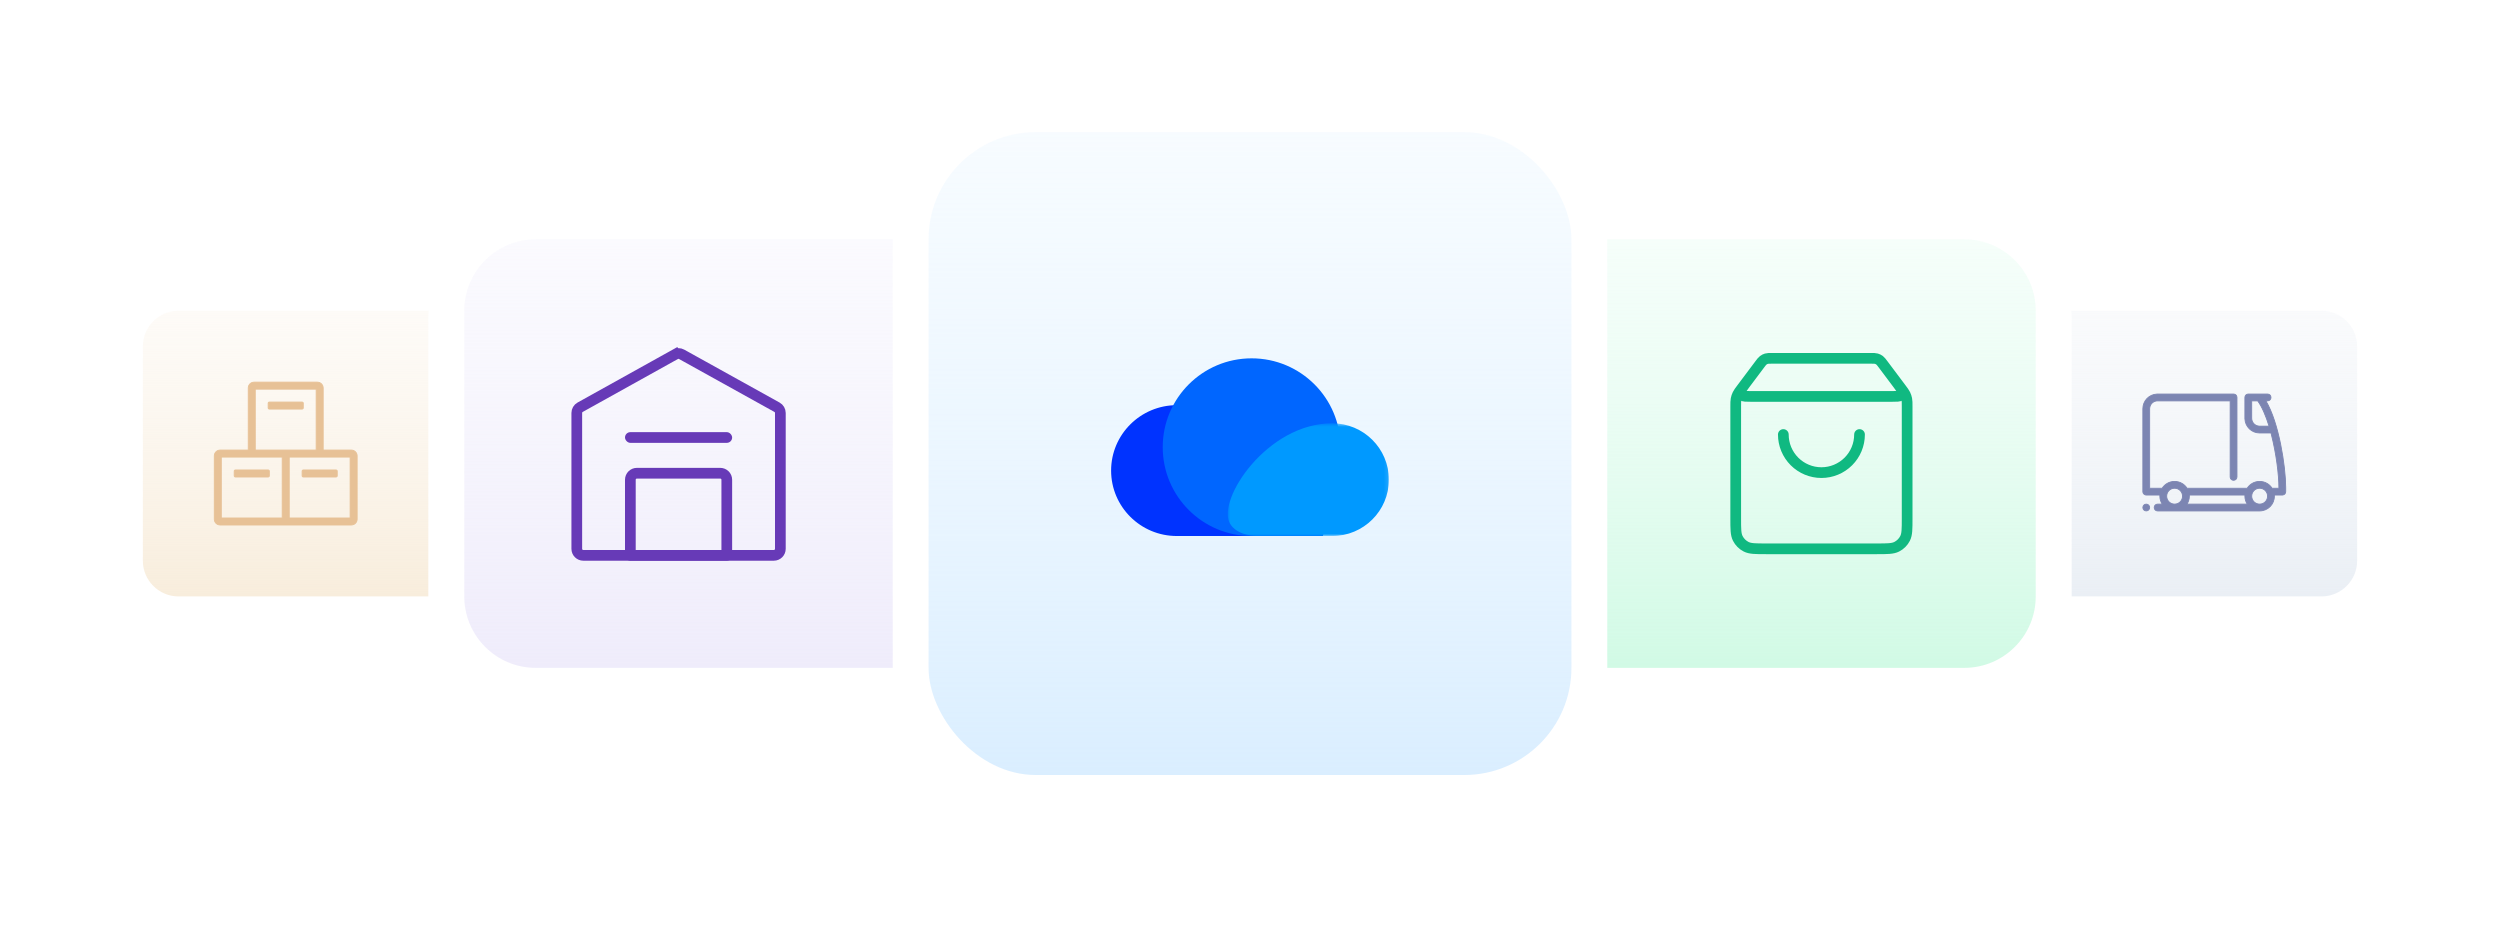 <?xml version="1.0" encoding="UTF-8"?> <svg xmlns="http://www.w3.org/2000/svg" width="700" height="260" viewBox="0 0 700 260" fill="none"><g filter="url(#filter0_d_167_5)"><path d="M30 97C30 85.954 38.954 77 50 77H130V177H50C38.954 177 30 168.046 30 157V97Z" fill="white"></path></g><path d="M40 97C40 91.477 44.477 87 50 87H120V167H50C44.477 167 40 162.523 40 157V97Z" fill="url(#paint0_linear_167_5)"></path><path fill-rule="evenodd" clip-rule="evenodd" d="M84.59 112.574H75.41C75.229 112.574 75.082 112.721 75.082 112.902V114.213C75.082 114.394 75.229 114.541 75.41 114.541H84.59C84.771 114.541 84.918 114.394 84.918 114.213V112.902C84.918 112.721 84.771 112.574 84.59 112.574ZM65.901 133.557H75.082C75.263 133.557 75.41 133.411 75.41 133.23V131.918C75.41 131.737 75.263 131.59 75.082 131.59H65.901C65.72 131.59 65.574 131.737 65.574 131.918V133.23C65.574 133.411 65.72 133.557 65.901 133.557ZM84.918 133.557H94.098C94.279 133.557 94.426 133.411 94.426 133.23V131.918C94.426 131.737 94.279 131.59 94.098 131.59H84.918C84.737 131.59 84.59 131.737 84.59 131.918V133.23C84.59 133.411 84.737 133.557 84.918 133.557ZM80.984 145.033H98.033V127.984H80.984V145.033ZM61.967 145.033H79.016V127.984H61.967V145.033ZM71.476 126.016H88.525V108.967H71.476V126.016ZM98.361 126.016H90.492V108.639C90.492 107.734 89.758 107 88.853 107H71.147C70.242 107 69.508 107.734 69.508 108.639V126.016H61.639C60.734 126.016 60 126.75 60 127.656V145.361C60 146.266 60.734 147 61.639 147H98.361C99.266 147 100 146.266 100 145.361V127.656C100 126.75 99.266 126.016 98.361 126.016Z" fill="#E7C196"></path><path d="M80.984 145.033H80.859V145.158H80.984V145.033ZM98.033 145.033V145.158H98.158V145.033H98.033ZM98.033 127.984H98.158V127.859H98.033V127.984ZM80.984 127.984V127.859H80.859V127.984H80.984ZM61.967 145.033H61.842V145.158H61.967V145.033ZM79.016 145.033V145.158H79.141V145.033H79.016ZM79.016 127.984H79.141V127.859H79.016V127.984ZM61.967 127.984V127.859H61.842V127.984H61.967ZM71.476 126.016H71.351V126.141H71.476V126.016ZM88.525 126.016V126.141H88.65V126.016H88.525ZM88.525 108.967H88.65V108.842H88.525V108.967ZM71.476 108.967V108.842H71.351V108.967H71.476ZM90.492 126.016H90.367V126.141H90.492V126.016ZM69.508 126.016V126.141H69.633V126.016H69.508ZM84.59 112.449H75.41V112.699H84.59V112.449ZM75.41 112.449C75.16 112.449 74.957 112.652 74.957 112.902H75.207C75.207 112.79 75.298 112.699 75.41 112.699V112.449ZM74.957 112.902V114.213H75.207V112.902H74.957ZM74.957 114.213C74.957 114.463 75.16 114.666 75.41 114.666V114.416C75.298 114.416 75.207 114.325 75.207 114.213H74.957ZM75.41 114.666H84.59V114.416H75.41V114.666ZM84.59 114.666C84.84 114.666 85.043 114.463 85.043 114.213H84.793C84.793 114.325 84.702 114.416 84.59 114.416V114.666ZM85.043 114.213V112.902H84.793V114.213H85.043ZM85.043 112.902C85.043 112.652 84.84 112.449 84.59 112.449V112.699C84.702 112.699 84.793 112.79 84.793 112.902H85.043ZM65.901 133.682H75.082V133.432H65.901V133.682ZM75.082 133.682C75.332 133.682 75.535 133.48 75.535 133.23H75.285C75.285 133.342 75.194 133.432 75.082 133.432V133.682ZM75.535 133.23V131.918H75.285V133.23H75.535ZM75.535 131.918C75.535 131.668 75.332 131.465 75.082 131.465V131.715C75.194 131.715 75.285 131.806 75.285 131.918H75.535ZM75.082 131.465H65.901V131.715H75.082V131.465ZM65.901 131.465C65.651 131.465 65.449 131.668 65.449 131.918H65.699C65.699 131.806 65.789 131.715 65.901 131.715V131.465ZM65.449 131.918V133.23H65.699V131.918H65.449ZM65.449 133.23C65.449 133.48 65.651 133.682 65.901 133.682V133.432C65.789 133.432 65.699 133.342 65.699 133.23H65.449ZM84.918 133.682H94.098V133.432H84.918V133.682ZM94.098 133.682C94.348 133.682 94.551 133.48 94.551 133.23H94.301C94.301 133.342 94.21 133.432 94.098 133.432V133.682ZM94.551 133.23V131.918H94.301V133.23H94.551ZM94.551 131.918C94.551 131.668 94.348 131.465 94.098 131.465V131.715C94.21 131.715 94.301 131.806 94.301 131.918H94.551ZM94.098 131.465H84.918V131.715H94.098V131.465ZM84.918 131.465C84.668 131.465 84.465 131.668 84.465 131.918H84.715C84.715 131.806 84.806 131.715 84.918 131.715V131.465ZM84.465 131.918V133.23H84.715V131.918H84.465ZM84.465 133.23C84.465 133.48 84.668 133.682 84.918 133.682V133.432C84.806 133.432 84.715 133.342 84.715 133.23H84.465ZM80.984 145.158H98.033V144.908H80.984V145.158ZM98.158 145.033V127.984H97.908V145.033H98.158ZM98.033 127.859H80.984V128.109H98.033V127.859ZM80.859 127.984V145.033H81.109V127.984H80.859ZM61.967 145.158H79.016V144.908H61.967V145.158ZM79.141 145.033V127.984H78.891V145.033H79.141ZM79.016 127.859H61.967V128.109H79.016V127.859ZM61.842 127.984V145.033H62.092V127.984H61.842ZM71.476 126.141H88.525V125.891H71.476V126.141ZM88.65 126.016V108.967H88.4V126.016H88.65ZM88.525 108.842H71.476V109.092H88.525V108.842ZM71.351 108.967V126.016H71.601V108.967H71.351ZM98.361 125.891H90.492V126.141H98.361V125.891ZM90.617 126.016V108.639H90.367V126.016H90.617ZM90.617 108.639C90.617 107.665 89.827 106.875 88.853 106.875V107.125C89.689 107.125 90.367 107.803 90.367 108.639H90.617ZM88.853 106.875H71.147V107.125H88.853V106.875ZM71.147 106.875C70.173 106.875 69.383 107.665 69.383 108.639H69.633C69.633 107.803 70.311 107.125 71.147 107.125V106.875ZM69.383 108.639V126.016H69.633V108.639H69.383ZM69.508 125.891H61.639V126.141H69.508V125.891ZM61.639 125.891C60.665 125.891 59.875 126.681 59.875 127.656H60.125C60.125 126.819 60.803 126.141 61.639 126.141V125.891ZM59.875 127.656V145.361H60.125V127.656H59.875ZM59.875 145.361C59.875 146.335 60.665 147.125 61.639 147.125V146.875C60.803 146.875 60.125 146.197 60.125 145.361H59.875ZM61.639 147.125H98.361V146.875H61.639V147.125ZM98.361 147.125C99.335 147.125 100.125 146.335 100.125 145.361H99.875C99.875 146.197 99.197 146.875 98.361 146.875V147.125ZM100.125 145.361V127.656H99.875V145.361H100.125ZM100.125 127.656C100.125 126.681 99.335 125.891 98.361 125.891V126.141C99.197 126.141 99.875 126.819 99.875 127.656H100.125Z" fill="#E7C196"></path><g filter="url(#filter1_d_167_5)"><path d="M670 97C670 85.954 661.046 77 650 77H570V177H650C661.046 177 670 168.046 670 157V97Z" fill="white"></path></g><path d="M660 97C660 91.477 655.523 87 650 87H580V167H650C655.523 167 660 162.523 660 157V97Z" fill="url(#paint1_linear_167_5)"></path><g filter="url(#filter2_d_167_5)"><path d="M120 87C120 70.431 133.431 57 150 57H260V197H150C133.431 197 120 183.569 120 167V87Z" fill="white"></path></g><path d="M130 87C130 75.954 138.954 67 150 67H250V187H150C138.954 187 130 178.046 130 167V87Z" fill="url(#paint2_linear_167_5)"></path><path d="M161.5 115.627C161.5 114.962 161.861 114.348 162.442 114.025L189.081 99.211L188.352 97.9L189.081 99.211C189.634 98.903 190.308 98.903 190.861 99.21L217.556 114.026C218.139 114.349 218.5 114.963 218.5 115.629V153.667C218.5 154.679 217.679 155.5 216.667 155.5H163.333C162.321 155.5 161.5 154.679 161.5 153.667V115.627Z" stroke="#673AB7" stroke-width="3"></path><path d="M176.5 134.333C176.5 133.321 177.321 132.5 178.333 132.5H201.667C202.679 132.5 203.5 133.321 203.5 134.333V155.5H176.5V134.333Z" stroke="#673AB7" stroke-width="3" stroke-linejoin="round"></path><rect x="175" y="121" width="30" height="3" rx="1.5" fill="#673AB7"></rect><g filter="url(#filter3_d_167_5)"><path d="M580 87C580 70.431 566.569 57 550 57H440V197H550C566.569 197 580 183.569 580 167V87Z" fill="white"></path></g><path d="M570 87C570 75.954 561.046 67 550 67H450V187H550C561.046 187 570 178.046 570 167V87Z" fill="url(#paint3_linear_167_5)"></path><g filter="url(#filter4_d_167_5)"><rect x="250" y="27" width="200" height="200" rx="40" fill="white"></rect></g><rect x="260" y="37" width="180" height="180" rx="30" fill="url(#paint4_linear_167_5)"></rect><path fill-rule="evenodd" clip-rule="evenodd" d="M329.516 113.445C319.351 113.453 311.111 121.647 311.111 131.764C311.111 141.882 319.351 150.084 329.516 150.084H354.109C354.109 150.084 360.65 150.358 362.815 145.918C366.656 138.039 350.677 113.426 329.516 113.445Z" fill="#0033FF"></path><path fill-rule="evenodd" clip-rule="evenodd" d="M375.343 125.21C375.343 111.471 364.2 100.333 350.454 100.333C336.709 100.333 325.565 111.471 325.565 125.21C325.565 138.95 336.709 150.087 350.454 150.087H370.402C370.402 150.087 375.343 131.671 375.343 125.21Z" fill="#0066FF"></path><mask id="mask0_167_5" style="mask-type:luminance" maskUnits="userSpaceOnUse" x="343" y="118" width="46" height="33"><path fill-rule="evenodd" clip-rule="evenodd" d="M343.773 118.52H388.889V150.087H343.773V118.52Z" fill="white"></path></mask><g mask="url(#mask0_167_5)"><path fill-rule="evenodd" clip-rule="evenodd" d="M373.032 118.52C381.79 118.527 388.889 125.586 388.889 134.303C388.889 143.021 381.79 150.087 373.032 150.087H351.843C351.843 150.087 346.31 150.108 344.343 146.498C340.728 139.865 354.799 118.503 373.032 118.52Z" fill="#0099FF"></path></g><path d="M600.952 141.154C601.478 141.154 601.905 141.581 601.905 142.107C601.905 142.634 601.478 143.061 600.952 143.061C600.426 143.061 600 142.634 600 142.107C600 141.581 600.426 141.154 600.952 141.154ZM625.397 110.333C625.903 110.333 626.297 110.696 626.344 111.187L626.349 111.287V133.528C626.349 134.069 625.936 134.482 625.397 134.482C624.891 134.482 624.496 134.119 624.449 133.628L624.444 133.528V112.24H604.127C602.935 112.24 601.978 113.153 601.909 114.327L601.905 114.464V136.706L605.407 136.706C606.136 135.56 607.421 134.799 608.889 134.799C610.357 134.799 611.642 135.56 612.373 136.71L612.371 136.706H629.216C629.95 135.557 631.233 134.799 632.698 134.799C634.163 134.799 635.446 135.557 636.178 136.703L636.18 136.706L638.095 136.706C638.095 132.774 637.324 126.943 636.01 121.765L635.873 121.232H632.698C630.471 121.232 628.666 119.482 628.575 117.276L628.571 117.101V111.287C628.571 110.78 628.934 110.385 629.424 110.338L629.524 110.333H634.92C635.46 110.333 635.873 110.746 635.873 111.287C635.873 111.793 635.51 112.188 635.02 112.235L634.92 112.24H634.444C638.088 118.319 639.96 130.454 640 136.461L640 136.801V137.659C640 138.165 639.637 138.56 639.147 138.607L639.047 138.612L636.813 138.612L636.812 138.594C636.821 138.705 636.825 138.817 636.825 138.93C636.825 141.218 634.984 143.061 632.698 143.061H604.127C603.587 143.061 603.175 142.648 603.175 142.107C603.175 141.567 603.587 141.154 604.127 141.154H605.429C605.016 140.519 604.762 139.756 604.762 138.93C604.762 138.817 604.766 138.705 604.775 138.594L604.774 138.612L600.952 138.612C600.698 138.612 600.476 138.485 600.286 138.326C600.122 138.19 600.029 137.984 600.006 137.768L600 137.659V114.464C600 112.235 601.748 110.428 603.952 110.337L604.127 110.333H625.397ZM628.585 138.594L628.583 138.612H613.004L613.002 138.594C613.011 138.705 613.016 138.817 613.016 138.93C613.016 139.756 612.762 140.519 612.349 141.154H629.238C628.825 140.519 628.571 139.756 628.571 138.93C628.571 138.817 628.576 138.705 628.585 138.594ZM608.889 136.706C607.651 136.706 606.667 137.691 606.667 138.93C606.667 140.169 607.651 141.154 608.889 141.154C610.127 141.154 611.111 140.169 611.111 138.93C611.111 137.691 610.127 136.706 608.889 136.706ZM632.698 136.706C631.46 136.706 630.476 137.691 630.476 138.93C630.476 140.169 631.46 141.154 632.698 141.154C633.936 141.154 634.92 140.169 634.92 138.93C634.92 137.691 633.936 136.706 632.698 136.706ZM632.158 112.24H630.476V117.101C630.476 118.295 631.388 119.252 632.562 119.321L632.698 119.325H635.333C634.444 116.434 633.365 113.892 632.158 112.24Z" fill="#7C85B2" stroke="#7C85B2" stroke-width="0.25"></path><path d="M492.72 102.04L488.56 107.587C487.736 108.685 487.324 109.235 487.334 109.694C487.342 110.095 487.53 110.47 487.845 110.716C488.207 111 488.893 111 490.267 111H529.733C531.107 111 531.793 111 532.155 110.716C532.47 110.47 532.658 110.095 532.666 109.694C532.676 109.235 532.264 108.685 531.44 107.587L527.28 102.04M492.72 102.04C493.189 101.414 493.424 101.101 493.721 100.876C493.985 100.676 494.283 100.527 494.601 100.436C494.96 100.333 495.351 100.333 496.133 100.333H523.867C524.649 100.333 525.04 100.333 525.399 100.436C525.717 100.527 526.015 100.676 526.279 100.876C526.576 101.101 526.811 101.414 527.28 102.04M492.72 102.04L487.707 108.724C487.073 109.569 486.757 109.991 486.532 110.456C486.332 110.868 486.187 111.305 486.099 111.755C486 112.261 486 112.789 486 113.844L486 145.133C486 148.12 486 149.614 486.581 150.755C487.093 151.758 487.909 152.574 488.912 153.085C490.053 153.667 491.546 153.667 494.533 153.667L525.467 153.667C528.454 153.667 529.947 153.667 531.088 153.085C532.091 152.574 532.907 151.758 533.419 150.755C534 149.614 534 148.12 534 145.133V113.844C534 112.789 534 112.261 533.901 111.755C533.813 111.305 533.668 110.868 533.468 110.456C533.243 109.991 532.927 109.569 532.293 108.724L527.28 102.04M520.667 121.667C520.667 124.496 519.543 127.209 517.542 129.209C515.542 131.21 512.829 132.333 510 132.333C507.171 132.333 504.458 131.21 502.458 129.209C500.457 127.209 499.333 124.496 499.333 121.667" stroke="#10B981" stroke-width="3" stroke-linecap="round" stroke-linejoin="round"></path><defs><filter id="filter0_d_167_5" x="0" y="50" width="160" height="160" filterUnits="userSpaceOnUse" color-interpolation-filters="sRGB"><feFlood flood-opacity="0" result="BackgroundImageFix"></feFlood><feColorMatrix in="SourceAlpha" type="matrix" values="0 0 0 0 0 0 0 0 0 0 0 0 0 0 0 0 0 0 127 0" result="hardAlpha"></feColorMatrix><feOffset dy="3"></feOffset><feGaussianBlur stdDeviation="15"></feGaussianBlur><feColorMatrix type="matrix" values="0 0 0 0 0 0 0 0 0 0.2 0 0 0 0 1 0 0 0 0.06 0"></feColorMatrix><feBlend mode="normal" in2="BackgroundImageFix" result="effect1_dropShadow_167_5"></feBlend><feBlend mode="normal" in="SourceGraphic" in2="effect1_dropShadow_167_5" result="shape"></feBlend></filter><filter id="filter1_d_167_5" x="540" y="50" width="160" height="160" filterUnits="userSpaceOnUse" color-interpolation-filters="sRGB"><feFlood flood-opacity="0" result="BackgroundImageFix"></feFlood><feColorMatrix in="SourceAlpha" type="matrix" values="0 0 0 0 0 0 0 0 0 0 0 0 0 0 0 0 0 0 127 0" result="hardAlpha"></feColorMatrix><feOffset dy="3"></feOffset><feGaussianBlur stdDeviation="15"></feGaussianBlur><feColorMatrix type="matrix" values="0 0 0 0 0 0 0 0 0 0.2 0 0 0 0 1 0 0 0 0.06 0"></feColorMatrix><feBlend mode="normal" in2="BackgroundImageFix" result="effect1_dropShadow_167_5"></feBlend><feBlend mode="normal" in="SourceGraphic" in2="effect1_dropShadow_167_5" result="shape"></feBlend></filter><filter id="filter2_d_167_5" x="90" y="30" width="200" height="200" filterUnits="userSpaceOnUse" color-interpolation-filters="sRGB"><feFlood flood-opacity="0" result="BackgroundImageFix"></feFlood><feColorMatrix in="SourceAlpha" type="matrix" values="0 0 0 0 0 0 0 0 0 0 0 0 0 0 0 0 0 0 127 0" result="hardAlpha"></feColorMatrix><feOffset dy="3"></feOffset><feGaussianBlur stdDeviation="15"></feGaussianBlur><feColorMatrix type="matrix" values="0 0 0 0 0 0 0 0 0 0.2 0 0 0 0 1 0 0 0 0.06 0"></feColorMatrix><feBlend mode="multiply" in2="BackgroundImageFix" result="effect1_dropShadow_167_5"></feBlend><feBlend mode="normal" in="SourceGraphic" in2="effect1_dropShadow_167_5" result="shape"></feBlend></filter><filter id="filter3_d_167_5" x="410" y="30" width="200" height="200" filterUnits="userSpaceOnUse" color-interpolation-filters="sRGB"><feFlood flood-opacity="0" result="BackgroundImageFix"></feFlood><feColorMatrix in="SourceAlpha" type="matrix" values="0 0 0 0 0 0 0 0 0 0 0 0 0 0 0 0 0 0 127 0" result="hardAlpha"></feColorMatrix><feOffset dy="3"></feOffset><feGaussianBlur stdDeviation="15"></feGaussianBlur><feColorMatrix type="matrix" values="0 0 0 0 0 0 0 0 0 0.2 0 0 0 0 1 0 0 0 0.06 0"></feColorMatrix><feBlend mode="multiply" in2="BackgroundImageFix" result="effect1_dropShadow_167_5"></feBlend><feBlend mode="normal" in="SourceGraphic" in2="effect1_dropShadow_167_5" result="shape"></feBlend></filter><filter id="filter4_d_167_5" x="220" y="0" width="260" height="260" filterUnits="userSpaceOnUse" color-interpolation-filters="sRGB"><feFlood flood-opacity="0" result="BackgroundImageFix"></feFlood><feColorMatrix in="SourceAlpha" type="matrix" values="0 0 0 0 0 0 0 0 0 0 0 0 0 0 0 0 0 0 127 0" result="hardAlpha"></feColorMatrix><feOffset dy="3"></feOffset><feGaussianBlur stdDeviation="15"></feGaussianBlur><feColorMatrix type="matrix" values="0 0 0 0 0 0 0 0 0 0.2 0 0 0 0 1 0 0 0 0.06 0"></feColorMatrix><feBlend mode="multiply" in2="BackgroundImageFix" result="effect1_dropShadow_167_5"></feBlend><feBlend mode="normal" in="SourceGraphic" in2="effect1_dropShadow_167_5" result="shape"></feBlend></filter><linearGradient id="paint0_linear_167_5" x1="40" y1="87" x2="40" y2="167" gradientUnits="userSpaceOnUse"><stop stop-color="#FCF7F0" stop-opacity="0.5"></stop><stop offset="1" stop-color="#F8EDDC"></stop></linearGradient><linearGradient id="paint1_linear_167_5" x1="660" y1="87" x2="660" y2="167" gradientUnits="userSpaceOnUse"><stop stop-color="#F4F6F9" stop-opacity="0.5"></stop><stop offset="1" stop-color="#EAEFF5"></stop></linearGradient><linearGradient id="paint2_linear_167_5" x1="130" y1="67" x2="130" y2="187" gradientUnits="userSpaceOnUse"><stop stop-color="#F6F5FD" stop-opacity="0.5"></stop><stop offset="1" stop-color="#EFECFB"></stop></linearGradient><linearGradient id="paint3_linear_167_5" x1="570" y1="67" x2="570" y2="187" gradientUnits="userSpaceOnUse"><stop stop-color="#ECFDF5" stop-opacity="0.5"></stop><stop offset="1" stop-color="#D1FAE5"></stop></linearGradient><linearGradient id="paint4_linear_167_5" x1="260" y1="37" x2="260" y2="217" gradientUnits="userSpaceOnUse"><stop stop-color="#EFF8FF" stop-opacity="0.5"></stop><stop offset="1" stop-color="#DAEEFF"></stop></linearGradient></defs></svg> 